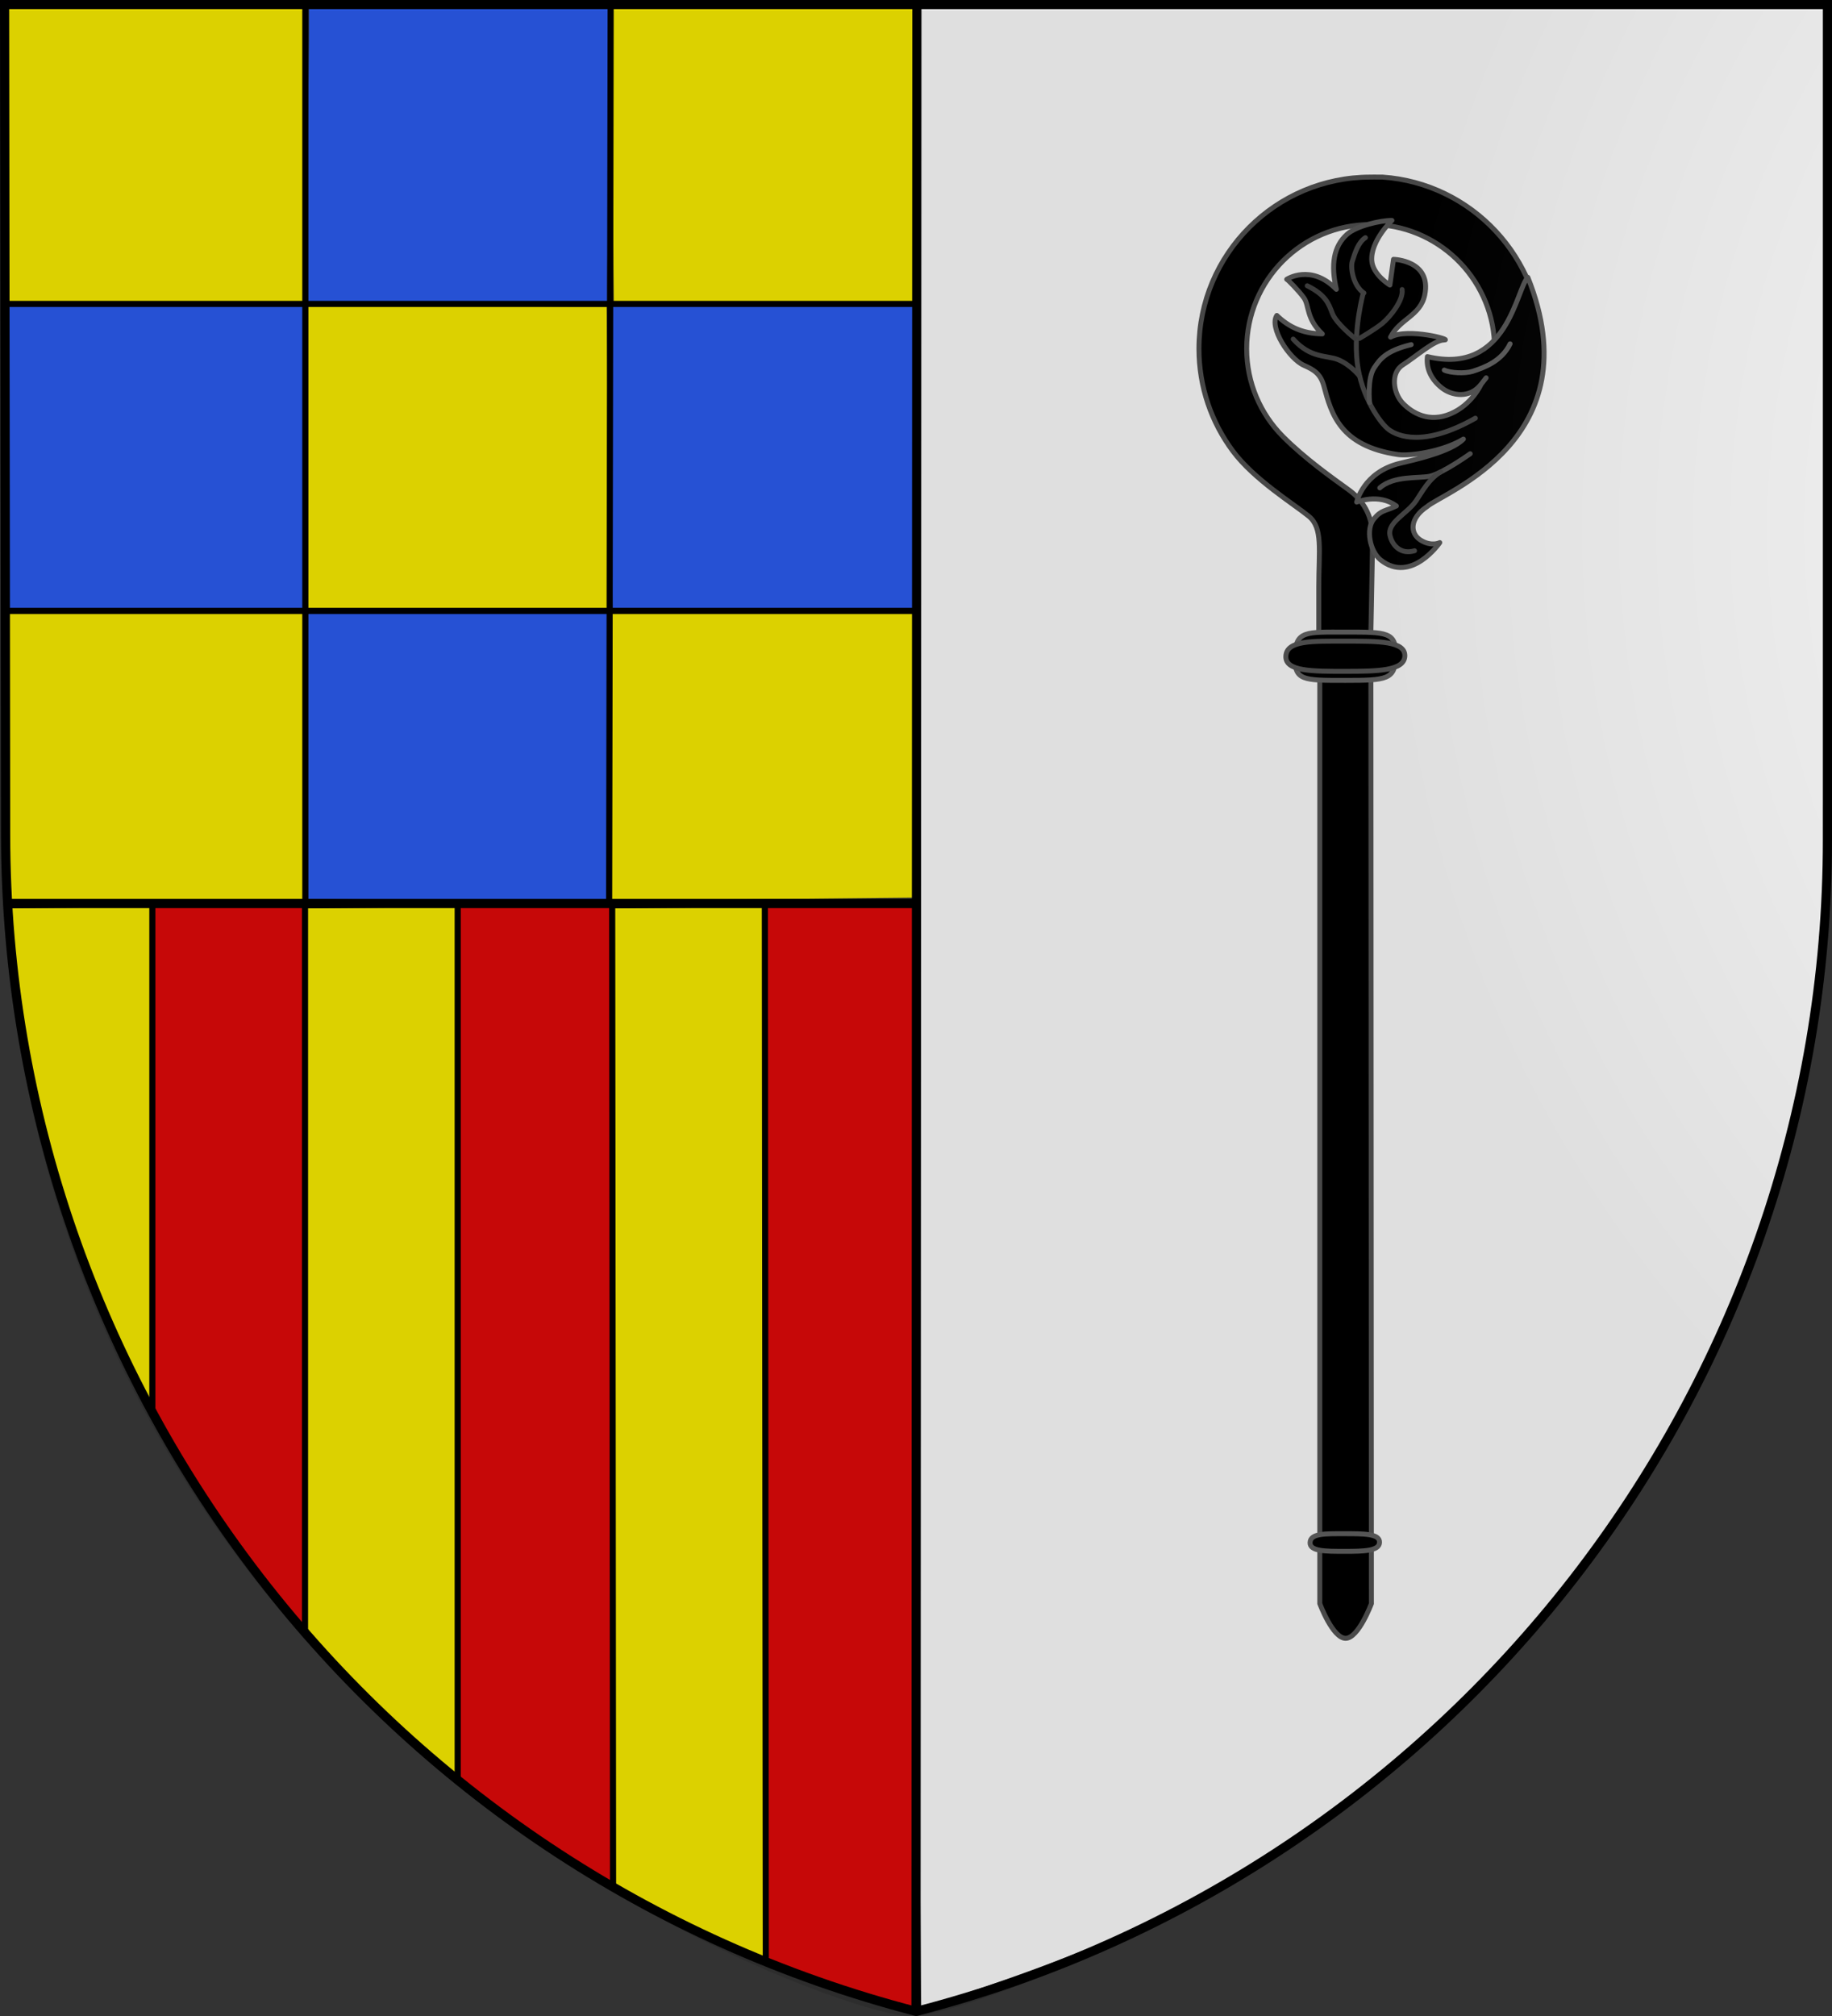 <?xml version="1.0" encoding="UTF-8" standalone="no"?>
<svg
   xmlns:dc="http://purl.org/dc/elements/1.1/"
   xmlns:cc="http://creativecommons.org/ns#"
   xmlns:rdf="http://www.w3.org/1999/02/22-rdf-syntax-ns#"
   xmlns:svg="http://www.w3.org/2000/svg"
   xmlns="http://www.w3.org/2000/svg"
   xmlns:xlink="http://www.w3.org/1999/xlink"
   xmlns:sodipodi="http://sodipodi.sourceforge.net/DTD/sodipodi-0.dtd"
   xmlns:inkscape="http://www.inkscape.org/namespaces/inkscape"
   height="660"
   width="600"
   version="1.0"
   id="svg2"
   sodipodi:version="0.32"
   inkscape:version="0.47 r22583"
   sodipodi:docname="Blason_ville_fr_Peillonnex.svg">
  <rect width="100%" height="100%" fill="#333333" stroke="none"/>
  <sodipodi:namedview
     inkscape:window-height="965"
     inkscape:window-width="1280"
     inkscape:pageshadow="2"
     inkscape:pageopacity="0.0"
     guidetolerance="10.0"
     gridtolerance="10.0"
     objecttolerance="10.0"
     borderopacity="1.0"
     bordercolor="#666666"
     pagecolor="#ffffff"
     id="base"
     showgrid="false"
     height="660px"
     inkscape:zoom="1.017006"
     inkscape:cx="523.95184"
     inkscape:cy="299.13094"
     inkscape:window-x="-4"
     inkscape:window-y="-4"
     inkscape:current-layer="layer4"
     inkscape:window-maximized="1"
     showborder="false"
     inkscape:showpageshadow="false" />
  <defs
     id="defs6">
    <radialGradient
       r="300"
       fy="226.331"
       fx="221.445"
       cy="226.331"
       cx="221.445"
       gradientTransform="matrix(1.353,0,0,1.349,557.642,-85.747)"
       gradientUnits="userSpaceOnUse"
       id="radialGradient3163"
       xlink:href="#linearGradient2893"
       inkscape:collect="always" />
    <linearGradient
       id="linearGradient2893">
      <stop
         id="stop2895"
         offset="0"
         style="stop-color:white;stop-opacity:0.314;" />
      <stop
         style="stop-color:white;stop-opacity:0.251;"
         offset="0.19"
         id="stop2897" />
      <stop
         id="stop2901"
         offset="0.6"
         style="stop-color:#6b6b6b;stop-opacity:0.125;" />
      <stop
         id="stop2899"
         offset="1"
         style="stop-color:black;stop-opacity:0.125;" />
    </linearGradient>
    <radialGradient
       inkscape:collect="always"
       xlink:href="#linearGradient2893"
       id="radialGradient2965"
       gradientUnits="userSpaceOnUse"
       gradientTransform="matrix(1.353,0,0,1.349,557.642,-85.747)"
       cx="221.445"
       cy="226.331"
       fx="221.445"
       fy="226.331"
       r="300" />
    <radialGradient
       inkscape:collect="always"
       xlink:href="#linearGradient2893"
       id="radialGradient2972"
       gradientUnits="userSpaceOnUse"
       gradientTransform="matrix(1.353,0,0,1.349,557.642,-132.44)"
       cx="221.445"
       cy="226.331"
       fx="221.445"
       fy="226.331"
       r="300" />
    <clipPath
       clipPathUnits="userSpaceOnUse"
       id="clipPath2996">
      <g
         transform="translate(-2.6583672e-5,2.6583672e-5)"
         style="display:inline"
         inkscape:label="Contour final"
         id="g2998">
        <path
           id="path3000"
           d="M 1.5,1.5 1.844,273.344 C 1.989,454.065 124.751,613.024 300.062,658.5 475.569,613.144 598.616,454.692 598.5,274.906 L 598.5,1.5 1.5,1.5 z"
           style="fill:none;stroke:#000000;stroke-width:3;stroke-linecap:butt;stroke-linejoin:miter;stroke-miterlimit:4;stroke-opacity:1;stroke-dasharray:none;display:inline" />
      </g>
    </clipPath>
    <clipPath
       clipPathUnits="userSpaceOnUse"
       id="clipPath3002">
      <g
         transform="translate(-2.6583672e-5,2.6583672e-5)"
         style="display:inline"
         inkscape:label="Contour final"
         id="g3004">
        <path
           id="path3006"
           d="M 1.5,1.5 1.844,273.344 C 1.989,454.065 124.751,613.024 300.062,658.5 475.569,613.144 598.616,454.692 598.5,274.906 L 598.5,1.5 1.5,1.5 z"
           style="fill:none;stroke:#000000;stroke-width:3;stroke-linecap:butt;stroke-linejoin:miter;stroke-miterlimit:4;stroke-opacity:1;stroke-dasharray:none;display:inline" />
      </g>
    </clipPath>
    <clipPath
       clipPathUnits="userSpaceOnUse"
       id="clipPath3008">
      <g
         transform="translate(-2.6583672e-5,2.6583672e-5)"
         style="display:inline"
         inkscape:label="Contour final"
         id="g3010">
        <path
           id="path3012"
           d="M 1.5,1.5 1.844,273.344 C 1.989,454.065 124.751,613.024 300.062,658.5 475.569,613.144 598.616,454.692 598.5,274.906 L 598.5,1.5 1.5,1.5 z"
           style="fill:none;stroke:#000000;stroke-width:3;stroke-linecap:butt;stroke-linejoin:miter;stroke-miterlimit:4;stroke-opacity:1;stroke-dasharray:none;display:inline" />
      </g>
    </clipPath>
    <clipPath
       clipPathUnits="userSpaceOnUse"
       id="clipPath3014">
      <g
         transform="translate(-2.6583672e-5,2.6583672e-5)"
         style="display:inline"
         inkscape:label="Contour final"
         id="g3016">
        <path
           id="path3018"
           d="M 1.5,1.5 1.844,273.344 C 1.989,454.065 124.751,613.024 300.062,658.5 475.569,613.144 598.616,454.692 598.5,274.906 L 598.5,1.5 1.5,1.5 z"
           style="fill:none;stroke:#000000;stroke-width:3;stroke-linecap:butt;stroke-linejoin:miter;stroke-miterlimit:4;stroke-opacity:1;stroke-dasharray:none;display:inline" />
      </g>
    </clipPath>
    <clipPath
       clipPathUnits="userSpaceOnUse"
       id="clipPath3020">
      <g
         transform="translate(-2.6583672e-5,2.6583672e-5)"
         style="display:inline"
         inkscape:label="Contour final"
         id="g3022">
        <path
           id="path3024"
           d="M 1.5,1.5 1.844,273.344 C 1.989,454.065 124.751,613.024 300.062,658.5 475.569,613.144 598.616,454.692 598.5,274.906 L 598.5,1.5 1.5,1.5 z"
           style="fill:none;stroke:#000000;stroke-width:3;stroke-linecap:butt;stroke-linejoin:miter;stroke-miterlimit:4;stroke-opacity:1;stroke-dasharray:none;display:inline" />
      </g>
    </clipPath>
    <clipPath
       clipPathUnits="userSpaceOnUse"
       id="clipPath3026">
      <g
         transform="translate(-2.6583672e-5,2.6583672e-5)"
         style="display:inline"
         inkscape:label="Contour final"
         id="g3028">
        <path
           id="path3030"
           d="M 1.5,1.5 1.844,273.344 C 1.989,454.065 124.751,613.024 300.062,658.5 475.569,613.144 598.616,454.692 598.5,274.906 L 598.5,1.5 1.5,1.5 z"
           style="fill:none;stroke:#000000;stroke-width:3;stroke-linecap:butt;stroke-linejoin:miter;stroke-miterlimit:4;stroke-opacity:1;stroke-dasharray:none;display:inline" />
      </g>
    </clipPath>
    <clipPath
       clipPathUnits="userSpaceOnUse"
       id="clipPath3032">
      <g
         transform="translate(-2.6583672e-5,2.6583672e-5)"
         style="display:inline"
         inkscape:label="Contour final"
         id="g3034">
        <path
           id="path3036"
           d="M 1.5,1.5 1.844,273.344 C 1.989,454.065 124.751,613.024 300.062,658.5 475.569,613.144 598.616,454.692 598.5,274.906 L 598.5,1.5 1.5,1.5 z"
           style="fill:none;stroke:#000000;stroke-width:3;stroke-linecap:butt;stroke-linejoin:miter;stroke-miterlimit:4;stroke-opacity:1;stroke-dasharray:none;display:inline" />
      </g>
    </clipPath>
    <clipPath
       clipPathUnits="userSpaceOnUse"
       id="clipPath3038">
      <g
         transform="translate(-2.6583672e-5,2.6583672e-5)"
         style="display:inline"
         inkscape:label="Contour final"
         id="g3040">
        <path
           id="path3042"
           d="M 1.5,1.5 1.844,273.344 C 1.989,454.065 124.751,613.024 300.062,658.5 475.569,613.144 598.616,454.692 598.5,274.906 L 598.5,1.5 1.5,1.5 z"
           style="fill:none;stroke:#000000;stroke-width:3;stroke-linecap:butt;stroke-linejoin:miter;stroke-miterlimit:4;stroke-opacity:1;stroke-dasharray:none;display:inline" />
      </g>
    </clipPath>
    <clipPath
       clipPathUnits="userSpaceOnUse"
       id="clipPath3044">
      <g
         transform="translate(-2.6583672e-5,2.6583672e-5)"
         style="display:inline"
         inkscape:label="Contour final"
         id="g3046">
        <path
           id="path3048"
           d="M 1.5,1.5 1.844,273.344 C 1.989,454.065 124.751,613.024 300.062,658.5 475.569,613.144 598.616,454.692 598.5,274.906 L 598.5,1.5 1.5,1.5 z"
           style="fill:none;stroke:#000000;stroke-width:3;stroke-linecap:butt;stroke-linejoin:miter;stroke-miterlimit:4;stroke-opacity:1;stroke-dasharray:none;display:inline" />
      </g>
    </clipPath>
  </defs>
  <g
     inkscape:groupmode="layer"
     id="layer1"
     inkscape:label="Fond écu"
     style="display:inline"
     sodipodi:insensitive="true">
    <path
       style="color:#000000;fill:#ffffff;fill-opacity:1;fill-rule:nonzero;stroke:none;stroke-width:1;marker:none;visibility:visible;display:inline;overflow:visible;enable-background:accumulate"
       d="M 301.712,657.402 C 361.391,637.971 384.373,626.914 418.441,606.269 477.117,566.925 594.115,460.06 597.26,305.076 598.725,232.883 598.729,93.165 598.258,1.819 500.418,1.24 398.721,2.284 300.711,2.119 297.476,199.52 300.188,451.998 301.712,657.402 z"
       id="path2850"
       sodipodi:nodetypes="ccsccc"
       clip-path="url(#clipPath3044)" />
    <path
       style="color:#000000;fill:#e20909;fill-opacity:1;fill-rule:nonzero;stroke:none;stroke-width:1;marker:none;visibility:visible;display:inline;overflow:visible;enable-background:accumulate"
       d="M 2.926,294.878 C 3.113,373.732 1.967,453.92 2.155,532.774 9.435,556.457 29.599,580.645 54.694,585.905 66.685,590.371 79.792,587.298 92.311,588.201 141.957,588.201 180.622,604.682 219.934,628.15 258.541,645.373 274.295,651.096 299.884,658.723 301.235,548.971 299.717,404.971 299.967,295.211 202.024,294.847 101.466,294.826 3.415,294.722 L 2.926,294.878 z"
       id="path3678"
       sodipodi:nodetypes="ccccccccc"
       clip-path="url(#clipPath3038)" />
    <path
       style="fill:#fcef00;fill-opacity:1;fill-rule:evenodd;stroke:#000000;stroke-width:2;stroke-linecap:butt;stroke-linejoin:miter;stroke-miterlimit:4;stroke-opacity:1;stroke-dasharray:none"
       d="M 49.897,295.936 49.897,589.389 -0.103,589.389 -0.103,296.333 49.897,295.936 z"
       id="path1898"
       clip-path="url(#clipPath3032)" />
    <path
       style="fill:#fcef00;fill-opacity:1;fill-rule:evenodd;stroke:#000000;stroke-width:2;stroke-linecap:butt;stroke-linejoin:miter;stroke-miterlimit:4;stroke-opacity:1;stroke-dasharray:none"
       d="M 250.5,295.936 250.813,645.105 200.813,645.105 200.5,296.333 250.5,295.936 z"
       id="path1894"
       clip-path="url(#clipPath3026)" />
    <path
       style="fill:#fcef00;fill-opacity:1;fill-rule:evenodd;stroke:#000000;stroke-width:2;stroke-linecap:butt;stroke-linejoin:miter;stroke-miterlimit:4;stroke-opacity:1;stroke-dasharray:none"
       d="M 149.897,295.936 149.897,589.29 99.897,589.29 99.897,296.333 149.897,295.936 z"
       id="path1896"
       clip-path="url(#clipPath3020)" />
    <g
       id="g2886"
       clip-path="url(#clipPath3014)">
      <path
         sodipodi:nodetypes="ccccc"
         id="path3664"
         d="M 2.867,200.545 C 2.972,231.242 1.326,264.112 1.69,294.701 33.387,294.596 67.591,295.576 99.18,295.211 99.076,264.514 99.722,230.645 99.357,200.055 67.66,200.16 34.456,200.18 2.867,200.545 z"
         style="color:#000000;fill:#fcef00;fill-opacity:1;fill-rule:nonzero;stroke:none;stroke-width:1;marker:none;visibility:visible;display:inline;overflow:visible;enable-background:accumulate" />
      <path
         sodipodi:nodetypes="ccccc"
         id="path3666"
         d="M 2.201,99.545 C 2.305,132.242 1.326,167.445 1.69,200.034 33.387,199.93 67.591,200.576 99.18,200.211 99.076,167.514 99.722,131.978 99.357,99.389 67.66,99.493 33.79,99.18 2.201,99.545 z"
         style="color:#000000;fill:#2b5df2;fill-opacity:1;fill-rule:nonzero;stroke:none;stroke-width:1;marker:none;visibility:visible;display:inline;overflow:visible;enable-background:accumulate" />
      <path
         sodipodi:nodetypes="ccccc"
         id="path3656"
         d="M 2.534,1.545 C 2.638,32.909 2.659,68.112 3.024,99.368 34.721,99.263 67.591,99.576 99.18,99.211 99.076,67.848 99.722,32.978 99.357,1.722 67.66,1.826 34.123,1.18 2.534,1.545 z"
         style="color:#000000;fill:#fcef00;fill-opacity:1;fill-rule:nonzero;stroke:none;stroke-width:1;marker:none;visibility:visible;display:inline;overflow:visible;enable-background:accumulate" />
      <path
         sodipodi:nodetypes="ccccc"
         id="path3658"
         d="M 100.201,99.878 C 100.305,132.575 99.659,167.445 100.024,200.034 132.387,199.93 167.257,199.909 199.513,199.545 199.409,166.848 199.055,132.978 198.69,100.389 166.327,100.493 132.456,99.514 100.201,99.878 z"
         style="color:#000000;fill:#fcef00;fill-opacity:1;fill-rule:nonzero;stroke:none;stroke-width:1;marker:none;visibility:visible;display:inline;overflow:visible;enable-background:accumulate" />
      <path
         sodipodi:nodetypes="ccccc"
         id="path3668"
         d="M 101.201,1.545 C 101.305,32.909 99.992,67.778 100.357,99.034 132.721,98.93 166.591,99.909 198.847,99.545 198.742,68.181 200.722,32.978 200.357,1.722 167.994,1.826 133.456,1.18 101.201,1.545 z"
         style="color:#000000;fill:#2b5df2;fill-opacity:1;fill-rule:nonzero;stroke:none;stroke-width:1;marker:none;visibility:visible;display:inline;overflow:visible;enable-background:accumulate" />
      <path
         sodipodi:nodetypes="ccccc"
         id="path3660"
         d="M 200.867,1.878 C 200.972,33.242 200.659,68.112 201.024,99.368 233.387,99.263 267.257,99.576 299.513,99.211 299.409,67.848 299.722,33.311 299.357,2.055 266.994,2.16 233.123,1.514 200.867,1.878 z"
         style="color:#000000;fill:#fcef00;fill-opacity:1;fill-rule:nonzero;stroke:none;stroke-width:1;marker:none;visibility:visible;display:inline;overflow:visible;enable-background:accumulate" />
      <path
         sodipodi:nodetypes="ccccc"
         id="path3662"
         d="M 200.534,199.878 C 200.638,230.575 199.326,264.112 199.69,294.701 232.388,294.597 266.257,294.243 298.847,293.878 298.742,263.181 299.722,230.978 299.357,200.389 266.66,200.493 233.123,199.514 200.534,199.878 z"
         style="color:#000000;fill:#fcef00;fill-opacity:1;fill-rule:nonzero;stroke:none;stroke-width:1;marker:none;visibility:visible;display:inline;overflow:visible;enable-background:accumulate" />
      <path
         sodipodi:nodetypes="ccccc"
         id="path3672"
         d="M 200.513,99.545 C 198.736,132.207 200.512,166.444 200.69,199.034 233.388,198.93 266.924,200.243 299.513,199.878 299.409,167.181 300.055,131.978 299.69,99.389 267.431,99.493 232.665,99.18 200.513,99.545 z"
         style="color:#000000;fill:#2b5df2;fill-opacity:1;fill-rule:nonzero;stroke:none;stroke-width:1;marker:none;visibility:visible;display:inline;overflow:visible;enable-background:accumulate" />
      <path
         sodipodi:nodetypes="ccccc"
         id="path3670"
         d="M 100.867,200.545 C 100.972,231.242 99.659,263.778 100.024,294.368 131.95,294.263 167.532,295.915 199.35,295.551 199.826,264.856 200.17,230.983 199.69,200.389 167.327,200.493 133.123,200.18 100.867,200.545 z"
         style="color:#000000;fill:#2b5df2;fill-opacity:1;fill-rule:nonzero;stroke:none;stroke-width:1;marker:none;visibility:visible;display:inline;overflow:visible;enable-background:accumulate" />
    </g>
    <path
       id="path3654"
       style="fill:none;stroke:#000000;stroke-width:2;stroke-linecap:butt;stroke-linejoin:miter;stroke-miterlimit:4;stroke-opacity:1;stroke-dasharray:none"
       d="M 1,200 299.5,200 M 1,99.5 299,99.5 M 200,0.5 199.5,295 M 100,1 100,294.5"
       clip-path="url(#clipPath3008)" />
    <path
       style="fill:none;stroke:#000000;stroke-width:3;stroke-linecap:butt;stroke-linejoin:miter;stroke-miterlimit:4;stroke-opacity:1;stroke-dasharray:none"
       d="M 300.288,1.517 300,657.631"
       id="path3688"
       sodipodi:nodetypes="cc"
       clip-path="url(#clipPath3002)" />
    <path
       style="fill:none;stroke:#000000;stroke-width:3;stroke-linecap:butt;stroke-linejoin:miter;stroke-miterlimit:4;stroke-opacity:1;stroke-dasharray:none"
       d="M 1.403,295.784 299.425,295.784"
       id="path1902"
       sodipodi:nodetypes="cc"
       clip-path="url(#clipPath2996)" />
  </g>
  <g
     inkscape:groupmode="layer"
     id="layer2"
     inkscape:label="Meubles"
     style="display:inline"
     sodipodi:insensitive="true">
    <g
       style="display:inline"
       id="layer4-4"
       transform="matrix(0.81,0,0,0.81,197.986,29.922)">
      <g
         style="fill:#fcef3c"
         id="g2932"
         transform="translate(39.92,-0.303)">
        <g
           style="fill:#fcef3c;display:inline"
           id="g2934" />
        <g
           style="fill:#fcef3c"
           id="g2936">
          <g
             style="fill:#fcef3c"
             id="g2192"
             transform="matrix(0.5,0,0,0.5,625.353,-156.892)" />
          <g
             style="fill:#fcef3c;stroke:#000000;stroke-width:0.571;stroke-miterlimit:4;stroke-opacity:1;stroke-dasharray:none"
             id="g7211"
             transform="matrix(-3.5,0,0,3.5,340.598,34.4)">
            <g
               style="fill:#fcef3c;stroke:#000000;stroke-width:0.576;stroke-miterlimit:4;stroke-opacity:1;stroke-dasharray:none"
               id="g21688"
               transform="matrix(0.991,0,0,0.991,96.886,-3.225)">
              <path
                 style="fill:#000000;fill-opacity:1;fill-rule:nonzero;stroke:#515151;stroke-width:0.576;stroke-miterlimit:4;stroke-opacity:1;stroke-dasharray:none"
                 id="path12604"
                 d="M -78.761,3.41 C -89.148,4.128 -97.354,12.835 -97.354,23.41 -97.354,25.135 -97.141,26.813 -96.729,28.41 L -90.948,28.41 C -91.516,26.861 -91.823,25.157 -91.823,23.41 -91.823,15.672 -85.741,9.329 -78.104,8.941 -77.858,8.928 -77.604,8.941 -77.354,8.941 -69.372,8.941 -62.917,15.422 -62.917,23.41 -62.917,27.403 -64.531,31.021 -67.142,33.639 -69.754,36.258 -72.851,38.428 -74.828,39.864 -76.823,41.313 -77.603,43.317 -77.594,45.395 -77.584,47.473 -77.323,60.035 -77.323,60.035 L -71.323,60.035 C -71.323,60.035 -71.323,55.644 -71.323,51.254 -71.323,46.863 -71.83,44.295 -70.15,42.923 -68.415,41.507 -63.784,38.662 -61.304,35.334 -58.823,32.006 -57.354,27.88 -57.354,23.41 -57.354,12.366 -66.317,3.41 -77.354,3.41 -77.656,3.41 -77.962,3.396 -78.261,3.41 -78.343,3.413 -78.428,3.405 -78.511,3.41 -78.593,3.414 -78.679,3.404 -78.761,3.41 z" />
              <g
                 style="fill:#fcef3c;fill-opacity:1;stroke:#000000;stroke-width:0.576;stroke-miterlimit:4;stroke-opacity:1;stroke-dasharray:none"
                 id="g17018"
                 transform="translate(0.271,-0.09)">
                <path
                   style="fill:#000000;fill-opacity:1;fill-rule:evenodd;stroke:#5a5a5a;stroke-width:0.576;stroke-linecap:round;stroke-linejoin:round;stroke-miterlimit:4;stroke-opacity:1;stroke-dasharray:none"
                   id="path11679"
                   d="M -84.22,41.896 C -82.162,43.26 -82.199,45.027 -83.48,45.814 -84.76,46.6 -85.701,46.092 -85.701,46.092 -85.701,46.092 -82.369,50.941 -78.806,48.112 -77.559,47.121 -77.047,44.539 -78,43.356 -78.893,42.246 -79.364,42.448 -80.641,41.822 -78.578,40.293 -76.015,41.371 -76.015,41.371 -76.015,41.371 -76.78,37.888 -81.029,36.857 -82.558,36.487 -86.985,35.545 -88.453,34.03 -86.04,35.493 -82.185,36.03 -80.843,35.834 -74.07,34.846 -73.055,31.084 -72.191,27.859 -71.802,26.408 -71.023,25.947 -69.862,25.437 -68.149,24.686 -65.777,21.012 -66.702,19.624 -68.079,20.943 -69.66,21.74 -72.006,21.77 -70.111,19.996 -70.491,18.461 -69.871,17.59 -69.268,16.742 -67.913,15.374 -67.857,15.411 -67.857,15.411 -70.679,13.55 -73.641,16.577 -72.993,13.739 -73.285,11.597 -74.907,10.152 -75.982,9.194 -78.78,8.542 -80.12,8.549 -80.12,8.549 -77.591,10.943 -77.775,13.268 -77.903,14.885 -79.881,16.08 -79.881,16.08 L -80.305,13.083 C -80.305,13.083 -84.777,13.179 -83.945,17.238 -83.446,19.672 -81.011,20.024 -79.963,22.147 -81.984,21.021 -87.328,22.499 -86.202,22.483 -85.076,22.468 -82.895,24.436 -81.399,25.377 -79.903,26.317 -80.284,28.714 -81.394,29.855 -82.505,30.997 -84.437,32.148 -86.951,31.084 -89.465,30.02 -90.514,27.645 -90.514,27.645 -90.514,27.645 -91.857,25.933 -90.514,27.645 -89.172,29.357 -87.09,28.971 -85.949,28.076 -84.808,27.181 -84.076,25.918 -84.255,24.417 -93.618,26.67 -94.591,16.528 -95.966,15.182 -103.546,34.08 -86.056,40.246 -84.22,41.896 z" />
                <g
                   style="fill:#fcef3c;fill-opacity:1;stroke:#000000;stroke-width:0.576;stroke-miterlimit:4;stroke-opacity:1;stroke-dasharray:none"
                   id="g17008">
                  <path
                     style="fill:none;stroke:#4a4a4a;stroke-width:0.576;stroke-linecap:round;stroke-linejoin:round;stroke-miterlimit:4;stroke-opacity:1;stroke-dasharray:none"
                     id="path15234"
                     d="M -89.848,31.595 C -83.802,35.024 -80.765,33.66 -79.773,32.938 -78.78,32.216 -76.524,29.058 -76.073,25.087 -75.622,21.116 -76.795,16.965 -76.795,16.965 -76.771,16.94 -76.979,17.097 -76.795,16.965 -75.589,16.102 -75.27,14.048 -75.499,13.324 -75.831,12.279 -76.189,11.112 -77.028,10.558" />
                  <path
                     style="fill:#000000;fill-opacity:1;fill-rule:evenodd;stroke:#454545;stroke-width:0.576;stroke-linecap:round;stroke-linejoin:miter;stroke-miterlimit:4;stroke-opacity:1;stroke-dasharray:none"
                     id="path15236"
                     d="M -81.307,16.604 C -81.487,17.868 -79.863,19.853 -78.96,20.575 -78.058,21.297 -76.344,22.29 -76.344,22.29" />
                  <path
                     style="fill:#000000;fill-opacity:1;fill-rule:evenodd;stroke:#444444;stroke-width:0.576;stroke-linecap:round;stroke-linejoin:miter;stroke-miterlimit:4;stroke-opacity:1;stroke-dasharray:none"
                     id="path15238"
                     d="M -70.249,16.164 C -72.415,17.247 -72.734,18.229 -73.185,19.402 -73.636,20.575 -75.802,22.29 -75.802,22.29" />
                  <path
                     style="fill:#000000;fill-opacity:1;fill-rule:evenodd;stroke:#484848;stroke-width:0.576;stroke-linecap:round;stroke-linejoin:miter;stroke-miterlimit:4;stroke-opacity:1;stroke-dasharray:none"
                     id="path15240"
                     d="M -68.61,22.38 C -70.639,24.641 -72.503,24.247 -73.809,24.758 -75.248,25.32 -76.316,26.648 -76.316,26.648" />
                  <path
                     style="fill:#000000;fill-opacity:1;fill-rule:evenodd;stroke:#5e5e5e;stroke-width:0.576;stroke-linecap:round;stroke-linejoin:miter;stroke-miterlimit:4;stroke-opacity:1;stroke-dasharray:none"
                     id="path15242"
                     d="M -82.368,23.022 C -79.391,23.744 -78.703,24.751 -78.058,25.719 -77.216,26.983 -77.517,29.769 -77.517,29.769" />
                  <path
                     style="fill:#000000;fill-opacity:1;fill-rule:evenodd;stroke:#646464;stroke-width:0.576;stroke-linecap:round;stroke-linejoin:miter;stroke-miterlimit:4;stroke-opacity:1;stroke-dasharray:none"
                     id="path16124"
                     d="M -93.898,22.927 C -92.922,24.97 -90.82,25.719 -89.53,26.132 -88.629,26.421 -86.913,26.323 -86.222,25.989" />
                  <path
                     style="fill:#000000;fill-opacity:1;fill-rule:evenodd;stroke:#565656;stroke-width:0.576;stroke-linecap:round;stroke-linejoin:miter;stroke-miterlimit:4;stroke-opacity:1;stroke-dasharray:none"
                     id="path16126"
                     d="M -78.706,39.716 C -80.346,38.252 -83.295,38.636 -84.555,38.352 -86.042,38.018 -89.248,35.735 -89.248,35.735" />
                  <path
                     style="fill:none;stroke:#4b4b4b;stroke-width:0.576;stroke-linecap:round;stroke-linejoin:miter;stroke-miterlimit:4;stroke-opacity:1;stroke-dasharray:none"
                     id="path16128"
                     d="M -82.756,47.042 C -81.153,47.514 -80.153,46.429 -79.894,45.253 -79.56,43.729 -81.931,42.702 -82.936,41.219 -83.629,40.197 -84.403,38.69 -85.808,37.853" />
                </g>
              </g>
              <g
                 style="fill:#fcef3c;fill-opacity:1;stroke:#000000;stroke-width:0.576;stroke-miterlimit:4;stroke-opacity:1;stroke-dasharray:none"
                 id="g21648"
                 transform="translate(0.469,-2)" />
              <path
                 style="fill:#000000;fill-opacity:1;fill-rule:nonzero;stroke:#545454;stroke-opacity:1"
                 id="rect17044"
                 d="M -77.397,60.032 -71.441,60.032 -71.441,169.637 C -71.441,169.637 -72.938,173.681 -74.45,173.681 -75.962,173.681 -77.458,169.637 -77.458,169.637 L -77.397,60.032 z" />
              <g
                 style="fill:#fcef3c;fill-opacity:1;stroke:#000000;stroke-width:0.576;stroke-miterlimit:4;stroke-opacity:1;stroke-dasharray:none"
                 id="g18799"
                 transform="translate(-0.151,0)">
                <path
                   style="fill:#000000;fill-opacity:1;fill-rule:nonzero;stroke:#656565;stroke-width:0.576;stroke-miterlimit:4;stroke-opacity:1;stroke-dasharray:none"
                   id="path17922"
                   d="M -68.385,59.244 C -68.32,62.096 -69.305,62.059 -74.268,62.059 -79.147,62.059 -80.078,61.951 -80.151,59.244 -80.228,56.388 -79.14,56.429 -74.268,56.429 -69.667,56.429 -68.452,56.244 -68.385,59.244 z" />
                <path
                   style="fill:#000000;fill-opacity:1;fill-rule:nonzero;stroke:#575757;stroke-width:0.576;stroke-miterlimit:4;stroke-opacity:1;stroke-dasharray:none"
                   id="path17919"
                   d="M -67.335,59.244 C -67.259,61.026 -70.441,61.003 -74.268,61.003 -78.095,61.003 -81.115,60.936 -81.2,59.244 -81.291,57.459 -78.095,57.484 -74.268,57.484 -70.441,57.484 -67.415,57.368 -67.335,59.244 z" />
              </g>
              <g
                 style="fill:#fcef3c;fill-opacity:1;stroke:#000000;stroke-width:0.576;stroke-miterlimit:4;stroke-opacity:1;stroke-dasharray:none"
                 id="g19889"
                 transform="translate(-0.151,138.76)" />
              <g
                 style="fill:#fcef3c;fill-opacity:1;stroke:#000000;stroke-width:0.987;stroke-miterlimit:4;stroke-opacity:1;stroke-dasharray:none"
                 id="g3733"
                 transform="matrix(0.584,0,0,0.584,-30.984,127.922)">
                <path
                   style="fill:#000000;fill-opacity:1;fill-rule:nonzero;stroke:#616161;stroke-width:0.987;stroke-miterlimit:4;stroke-opacity:1;stroke-dasharray:none"
                   id="path3737"
                   d="M -67.335,59.244 C -67.259,61.026 -70.441,61.003 -74.268,61.003 -78.095,61.003 -81.115,60.936 -81.2,59.244 -81.291,57.459 -78.095,57.484 -74.268,57.484 -70.441,57.484 -67.415,57.368 -67.335,59.244 z" />
              </g>
            </g>
          </g>
        </g>
        <g
           style="fill:#fcef3c"
           id="g2959" />
        <g
           style="fill:#fcef3c"
           id="g2961" />
      </g>
    </g>
  </g>
  <g
     inkscape:groupmode="layer"
     id="layer3"
     inkscape:label="Reflet final"
     style="display:inline"
     sodipodi:insensitive="true">
    <path
       sodipodi:nodetypes="cccccc"
       d="M 298.507,659.66 C 301.153,666.06 608.67,574.012 597.008,261.888 597.008,-23.564 597.008,3.336 597.008,3.336 L 0.007,3.336 0.007,261.888 C -1.722,579.441 296.836,666.222 298.507,659.66 z"
       style="fill:url(#radialGradient2972);fill-opacity:1;fill-rule:evenodd;stroke:none;display:inline"
       id="path2875"
       inkscape:export-xdpi="144"
       inkscape:export-ydpi="144" />
  </g>
  <g
     inkscape:groupmode="layer"
     id="layer4"
     inkscape:label="Contour final"
     style="display:inline"
     sodipodi:insensitive="true">
    <g
       id="layer2-9"
       inkscape:label="Reflet final"
       style="display:inline"
       transform="translate(-2.6583672e-5,-46.693)" />
    <g
       id="layer1-4"
       inkscape:label="Contour final"
       style="display:inline"
       transform="translate(-2.6583672e-5,2.6583672e-5)">
      <path
         style="fill:none;stroke:#000000;stroke-width:3;stroke-linecap:butt;stroke-linejoin:miter;stroke-miterlimit:4;stroke-opacity:1;stroke-dasharray:none;display:inline"
         d="M 1.5,1.5 1.844,273.344 C 1.989,454.065 124.751,613.024 300.062,658.5 475.569,613.144 598.616,454.692 598.5,274.906 L 598.5,1.5 1.5,1.5 z"
         id="path3677" />
    </g>
  </g>
</svg>
